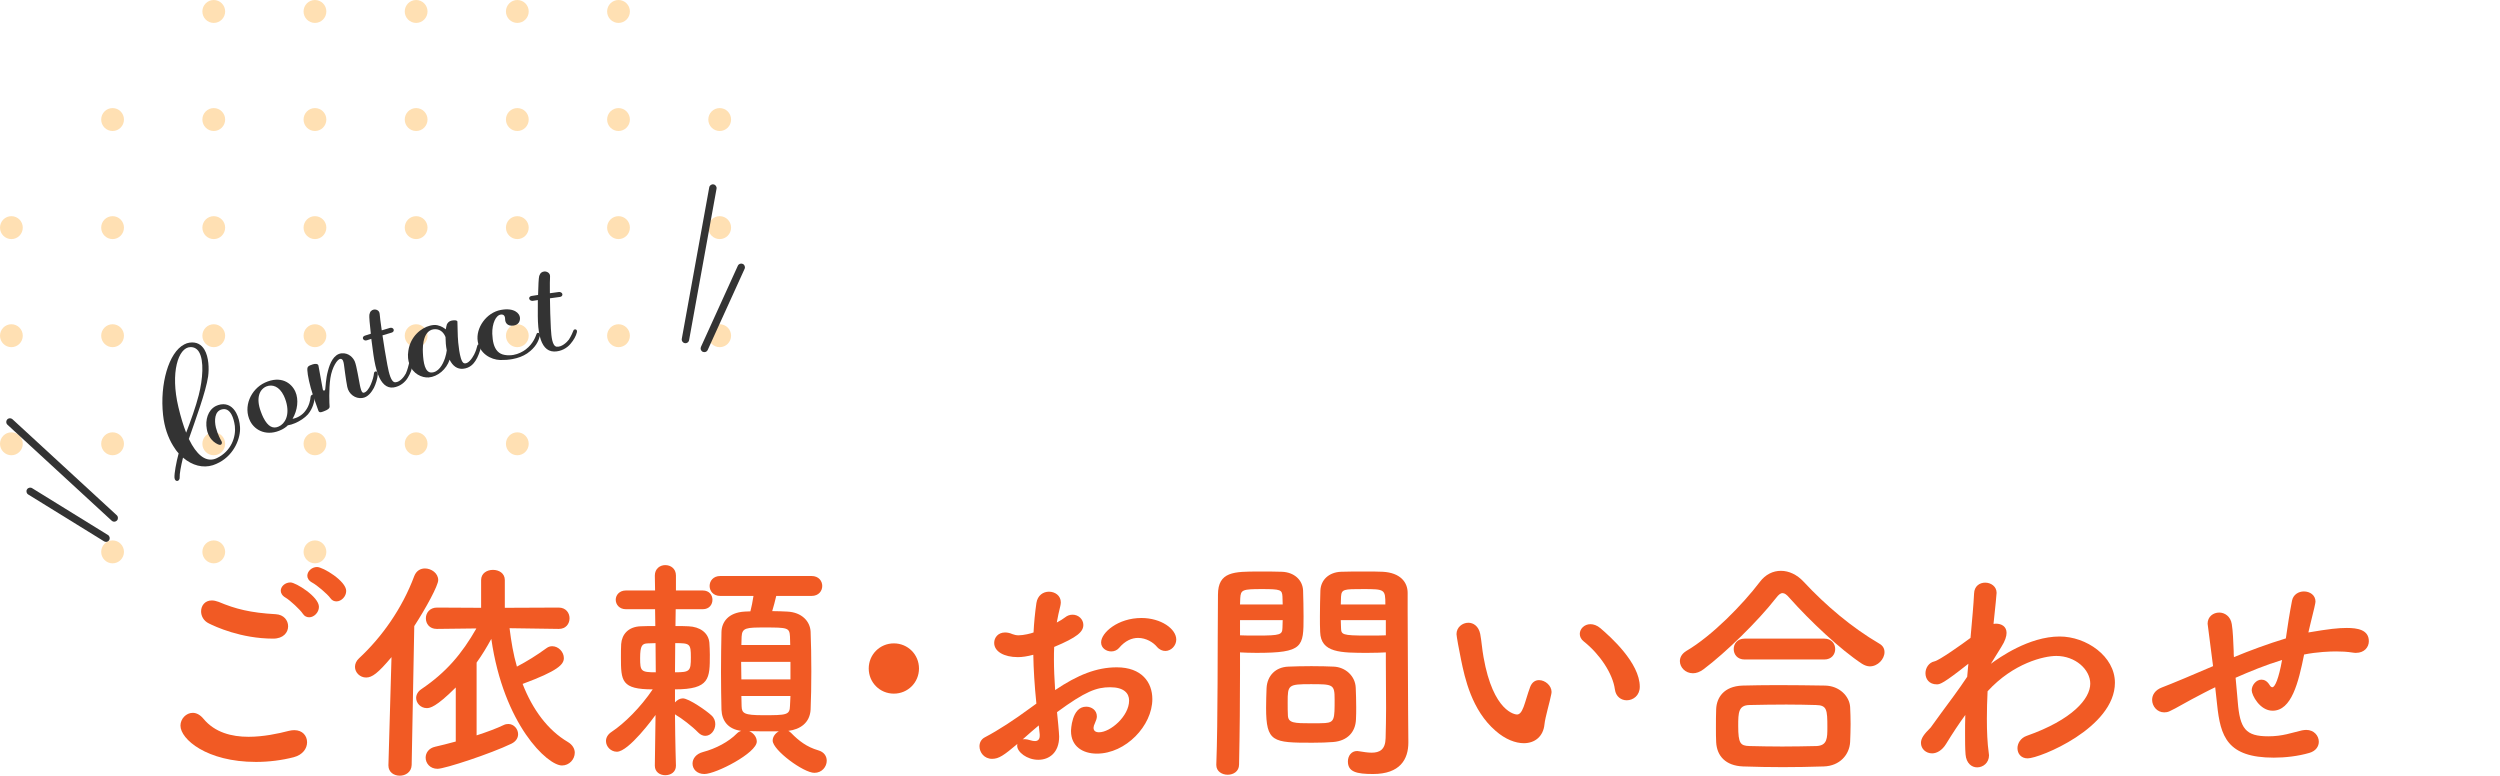 <?xml version="1.0" encoding="UTF-8"?><svg id="b" xmlns="http://www.w3.org/2000/svg" width="400.611" height="124.298" viewBox="0 0 400.611 124.298"><g id="c"><path d="m48.644,88.435c0-1.014.817-1.837,1.825-1.837s1.825.822,1.825,1.837-.817,1.837-1.825,1.837-1.825-.822-1.825-1.837Z" fill="#ffe0b3"/><path d="m32.429,88.435c0-1.014.817-1.837,1.825-1.837s1.825.822,1.825,1.837-.817,1.837-1.825,1.837-1.825-.822-1.825-1.837Z" fill="#ffe0b3"/><path d="m16.215,88.435c0-1.014.817-1.837,1.825-1.837s1.825.822,1.825,1.837-.817,1.837-1.825,1.837-1.825-.822-1.825-1.837Z" fill="#ffe0b3"/><path d="m81.073,71.115c0-1.014.817-1.837,1.825-1.837s1.825.822,1.825,1.837-.817,1.837-1.825,1.837-1.825-.822-1.825-1.837Z" fill="#ffe0b3"/><path d="m64.858,71.115c0-1.014.817-1.837,1.825-1.837s1.825.822,1.825,1.837-.817,1.837-1.825,1.837-1.825-.822-1.825-1.837Z" fill="#ffe0b3"/><path d="m48.644,71.115c0-1.014.817-1.837,1.825-1.837s1.825.822,1.825,1.837-.817,1.837-1.825,1.837-1.825-.822-1.825-1.837Z" fill="#ffe0b3"/><path d="m32.429,71.115c0-1.014.817-1.837,1.825-1.837s1.825.822,1.825,1.837-.817,1.837-1.825,1.837-1.825-.822-1.825-1.837Z" fill="#ffe0b3"/><path d="m16.215,71.115c0-1.014.817-1.837,1.825-1.837s1.825.822,1.825,1.837-.817,1.837-1.825,1.837-1.825-.822-1.825-1.837Z" fill="#ffe0b3"/><path d="m0,71.115c0-1.014.817-1.837,1.825-1.837s1.825.822,1.825,1.837-.817,1.837-1.825,1.837-1.825-.822-1.825-1.837Z" fill="#ffe0b3"/><path d="m113.502,53.795c0-1.014.817-1.837,1.825-1.837s1.825.822,1.825,1.837-.817,1.837-1.825,1.837-1.825-.822-1.825-1.837Z" fill="#ffe0b3"/><path d="m97.287,53.795c0-1.014.817-1.837,1.825-1.837s1.825.822,1.825,1.837-.817,1.837-1.825,1.837-1.825-.822-1.825-1.837Z" fill="#ffe0b3"/><path d="m81.073,53.795c0-1.014.817-1.837,1.825-1.837s1.825.822,1.825,1.837-.817,1.837-1.825,1.837-1.825-.822-1.825-1.837Z" fill="#ffe0b3"/><path d="m64.858,53.795c0-1.014.817-1.837,1.825-1.837s1.825.822,1.825,1.837-.817,1.837-1.825,1.837-1.825-.822-1.825-1.837Z" fill="#ffe0b3"/><path d="m48.644,53.795c0-1.014.817-1.837,1.825-1.837s1.825.822,1.825,1.837-.817,1.837-1.825,1.837-1.825-.822-1.825-1.837Z" fill="#ffe0b3"/><path d="m32.429,53.795c0-1.014.817-1.837,1.825-1.837s1.825.822,1.825,1.837-.817,1.837-1.825,1.837-1.825-.822-1.825-1.837Z" fill="#ffe0b3"/><path d="m16.215,53.795c0-1.014.817-1.837,1.825-1.837s1.825.822,1.825,1.837-.817,1.837-1.825,1.837-1.825-.822-1.825-1.837Z" fill="#ffe0b3"/><path d="m0,53.795c0-1.014.817-1.837,1.825-1.837s1.825.822,1.825,1.837-.817,1.837-1.825,1.837-1.825-.822-1.825-1.837Z" fill="#ffe0b3"/><path d="m113.502,36.476c0-1.014.817-1.837,1.825-1.837s1.825.822,1.825,1.837-.817,1.837-1.825,1.837-1.825-.822-1.825-1.837Z" fill="#ffe0b3"/><path d="m97.287,36.476c0-1.014.817-1.837,1.825-1.837s1.825.822,1.825,1.837-.817,1.837-1.825,1.837-1.825-.822-1.825-1.837Z" fill="#ffe0b3"/><path d="m81.073,36.476c0-1.014.817-1.837,1.825-1.837s1.825.822,1.825,1.837-.817,1.837-1.825,1.837-1.825-.822-1.825-1.837Z" fill="#ffe0b3"/><path d="m64.858,36.476c0-1.014.817-1.837,1.825-1.837s1.825.822,1.825,1.837-.817,1.837-1.825,1.837-1.825-.822-1.825-1.837Z" fill="#ffe0b3"/><path d="m48.644,36.476c0-1.014.817-1.837,1.825-1.837s1.825.822,1.825,1.837-.817,1.837-1.825,1.837-1.825-.822-1.825-1.837Z" fill="#ffe0b3"/><path d="m32.429,36.476c0-1.014.817-1.837,1.825-1.837s1.825.822,1.825,1.837-.817,1.837-1.825,1.837-1.825-.822-1.825-1.837Z" fill="#ffe0b3"/><path d="m16.215,36.476c0-1.014.817-1.837,1.825-1.837s1.825.822,1.825,1.837-.817,1.837-1.825,1.837-1.825-.822-1.825-1.837Z" fill="#ffe0b3"/><path d="m0,36.476c0-1.014.817-1.837,1.825-1.837s1.825.822,1.825,1.837-.817,1.837-1.825,1.837-1.825-.822-1.825-1.837Z" fill="#ffe0b3"/><path d="m113.502,19.156c0-1.014.817-1.837,1.825-1.837s1.825.822,1.825,1.837-.817,1.837-1.825,1.837-1.825-.822-1.825-1.837Z" fill="#ffe0b3"/><path d="m97.287,19.156c0-1.014.817-1.837,1.825-1.837s1.825.822,1.825,1.837-.817,1.837-1.825,1.837-1.825-.822-1.825-1.837Z" fill="#ffe0b3"/><path d="m81.073,19.156c0-1.014.817-1.837,1.825-1.837s1.825.822,1.825,1.837-.817,1.837-1.825,1.837-1.825-.822-1.825-1.837Z" fill="#ffe0b3"/><path d="m64.858,19.156c0-1.014.817-1.837,1.825-1.837s1.825.822,1.825,1.837-.817,1.837-1.825,1.837-1.825-.822-1.825-1.837Z" fill="#ffe0b3"/><path d="m48.644,19.156c0-1.014.817-1.837,1.825-1.837s1.825.822,1.825,1.837-.817,1.837-1.825,1.837-1.825-.822-1.825-1.837Z" fill="#ffe0b3"/><path d="m32.429,19.156c0-1.014.817-1.837,1.825-1.837s1.825.822,1.825,1.837-.817,1.837-1.825,1.837-1.825-.822-1.825-1.837Z" fill="#ffe0b3"/><path d="m16.215,19.156c0-1.014.817-1.837,1.825-1.837s1.825.822,1.825,1.837-.817,1.837-1.825,1.837-1.825-.822-1.825-1.837Z" fill="#ffe0b3"/><path d="m97.287,1.837c0-1.014.817-1.837,1.825-1.837s1.825.822,1.825,1.837-.817,1.837-1.825,1.837-1.825-.822-1.825-1.837Z" fill="#ffe0b3"/><path d="m81.073,1.837c0-1.014.817-1.837,1.825-1.837s1.825.822,1.825,1.837-.817,1.837-1.825,1.837-1.825-.822-1.825-1.837Z" fill="#ffe0b3"/><path d="m64.858,1.837c0-1.014.817-1.837,1.825-1.837s1.825.822,1.825,1.837-.817,1.837-1.825,1.837-1.825-.822-1.825-1.837Z" fill="#ffe0b3"/><path d="m48.644,1.837c0-1.014.817-1.837,1.825-1.837s1.825.822,1.825,1.837-.817,1.837-1.825,1.837-1.825-.822-1.825-1.837Z" fill="#ffe0b3"/><path d="m32.429,1.837c0-1.014.817-1.837,1.825-1.837s1.825.822,1.825,1.837-.817,1.837-1.825,1.837-1.825-.822-1.825-1.837Z" fill="#ffe0b3"/><path d="m41,122.094c-7.865,0-12.082-3.647-12.082-5.813,0-1.102.912-2.052,1.976-2.052.57,0,1.178.304,1.71.95,1.824,2.204,4.521,2.888,7.219,2.888,2.356,0,4.711-.494,6.459-.95.304-.076.608-.114.874-.114,1.33,0,2.052.912,2.052,1.938,0,.988-.684,2.014-2.128,2.394-1.899.494-3.989.76-6.079.76Zm2.774-19.757c-5.168,0-9.309-1.938-10.297-2.432-.874-.418-1.253-1.216-1.253-1.938,0-.912.608-1.748,1.71-1.748.342,0,.684.076,1.102.228,2.697,1.14,5.091,1.748,9.157,1.976,1.292.076,1.976.988,1.976,1.938,0,.988-.76,1.976-2.394,1.976Zm4.749-3.99c-.418-.646-2.052-2.166-2.773-2.583-.532-.304-.76-.722-.76-1.102,0-.684.684-1.33,1.558-1.33.836,0,4.559,2.28,4.559,3.913,0,.912-.798,1.672-1.558,1.672-.38,0-.76-.152-1.026-.57Zm4.407-2.508c-.456-.646-2.166-2.09-2.887-2.47-.57-.304-.798-.722-.798-1.102,0-.722.722-1.406,1.558-1.406.95,0,4.673,2.242,4.673,3.837,0,.912-.798,1.672-1.558,1.672-.38,0-.722-.152-.988-.532Z" fill="#f15a24"/><path d="m62.735,105.301c-2.166,2.584-3.116,3.268-4.065,3.268-.988,0-1.786-.798-1.786-1.71,0-.456.19-.95.646-1.368,3.647-3.382,6.915-7.979,8.853-13.184.342-.874,1.026-1.216,1.71-1.216,1.026,0,2.128.76,2.128,1.862,0,.874-1.938,4.445-3.837,7.371l-.418,22.265c-.038,1.14-.988,1.71-1.9,1.71s-1.824-.532-1.824-1.634v-.076l.494-17.288Zm10.296,4.863c-3.154,3.154-4.142,3.306-4.635,3.306-.988,0-1.71-.798-1.71-1.634,0-.494.266-1.026.836-1.406,3.989-2.698,6.497-5.661,8.815-9.727l-6.307.076h-.038c-1.178,0-1.748-.836-1.748-1.71,0-.836.608-1.71,1.786-1.71l7.067.038v-4.445c0-1.102.95-1.634,1.899-1.634.95,0,1.9.532,1.9,1.634v4.445l8.624-.038c1.178,0,1.748.874,1.748,1.71,0,.874-.57,1.71-1.71,1.71h-.038l-7.865-.114c.266,2.128.608,4.218,1.178,6.155,1.596-.836,3.192-1.824,4.75-2.964.304-.228.608-.304.912-.304.988,0,1.862.912,1.862,1.9,0,1.026-.95,2.052-6.611,4.141,1.596,4.104,4.027,7.409,7.257,9.309.76.456,1.102,1.102,1.102,1.71,0,1.064-.874,2.052-2.052,2.052-2.318,0-9.347-6.535-11.322-20.289-.722,1.33-1.482,2.584-2.356,3.8v11.664c1.634-.532,3.192-1.102,4.37-1.672.228-.114.494-.152.722-.152.874,0,1.558.798,1.558,1.634,0,.57-.304,1.14-1.063,1.52-3.306,1.596-10.677,4.027-11.854,4.027-1.216,0-1.899-.912-1.899-1.786,0-.76.494-1.52,1.52-1.748.95-.228,2.09-.494,3.306-.836v-8.663Z" fill="#f15a24"/><path d="m108.315,122.702c0,1.026-.836,1.52-1.71,1.52-.835,0-1.671-.494-1.671-1.52v-.038l.114-8.093c-.266.38-4.293,5.889-6.193,5.889-.95,0-1.748-.798-1.748-1.71,0-.532.266-1.064.912-1.482,2.014-1.33,4.635-3.913,6.573-6.801-5.015,0-5.091-1.33-5.091-5.168,0-.722,0-1.444.038-2.09.114-1.558,1.14-2.774,3.116-2.85.722-.038,1.558-.038,2.356-.038l-.038-2.698h-4.673c-1.063,0-1.633-.76-1.633-1.52,0-.722.57-1.482,1.633-1.482h4.673l-.038-2.356v-.038c0-1.102.836-1.672,1.671-1.672.874,0,1.71.57,1.71,1.672v2.394h4.293c1.063,0,1.558.76,1.558,1.482,0,.76-.494,1.52-1.558,1.52h-4.332l-.038,2.698c.76,0,1.444,0,2.09.038,1.824.076,3.191,1.026,3.343,2.622.038.608.076,1.254.076,1.938,0,3.8,0,5.547-5.585,5.547v2.09c.342-.38.798-.646,1.254-.646.95,0,3.799,1.976,4.597,2.736.456.418.608.912.608,1.406,0,.988-.722,1.862-1.596,1.862-.38,0-.76-.152-1.14-.532-.95-.988-2.697-2.318-3.571-2.812-.038-.038-.114-.076-.152-.114.038,4.749.152,8.207.152,8.207v.038Zm-3.268-19.643c-.456,0-.874.038-1.254.038-.874.038-1.216.304-1.216,2.356,0,2.09.114,2.28,2.508,2.28l-.038-4.673Zm3.116,4.673c2.394,0,2.545-.19,2.545-2.394s-.152-2.28-2.507-2.28l-.038,4.673Zm16.224-12.234c-.19.798-.418,1.71-.646,2.432.836,0,1.672.038,2.432.076,2.317.114,3.647,1.558,3.723,3.23.076,1.786.114,4.065.114,6.307s-.038,4.445-.114,6.155c-.114,2.128-1.671,3.191-3.571,3.419.152.076.304.19.456.342,1.216,1.254,2.507,2.242,4.331,2.774.95.266,1.368.95,1.368,1.672,0,.95-.76,1.938-1.976,1.938-1.748,0-6.687-3.647-6.687-5.168,0-.608.418-1.178.988-1.482h-1.406c-1.14,0-2.279,0-3.343-.038.684.304,1.216.95,1.216,1.672,0,1.824-6.535,5.205-8.397,5.205-1.216,0-1.899-.798-1.899-1.672,0-.76.532-1.558,1.71-1.862,2.014-.532,4.104-1.633,5.396-2.963.228-.228.456-.342.684-.418-2.089-.266-3.077-1.596-3.153-3.382-.038-1.672-.076-3.837-.076-6.079s.038-4.559.076-6.383c.038-1.558,1.064-3.115,3.724-3.268.304,0,.57-.038.912-.038.19-.76.342-1.482.494-2.47h-5.319c-1.14,0-1.71-.798-1.71-1.596s.57-1.596,1.71-1.596h14.628c1.14,0,1.71.798,1.71,1.596s-.57,1.596-1.71,1.596h-5.661Zm2.279,10.562h-7.903c0,.912.038,1.9.038,2.812h7.865v-2.812Zm-.038-2.697c0-.494-.038-.95-.038-1.368-.076-1.406-.38-1.444-4.027-1.444-3.002,0-3.647.038-3.724,1.482,0,.418-.038.874-.038,1.33h7.827Zm-7.827,8.169c0,.57.038,1.14.038,1.634.038,1.14.38,1.444,3.458,1.444,3.761,0,4.255-.038,4.293-1.482,0-.494.076-1.026.076-1.596h-7.865Z" fill="#f15a24"/><path d="m143.236,111.152c-2.242,0-4.027-1.786-4.027-4.028s1.786-4.027,4.027-4.027,4.027,1.786,4.027,4.027-1.786,4.028-4.027,4.028Z" fill="#f15a24"/><path d="m166.075,112.748c-.304-2.964-.456-5.509-.494-7.827-.988.266-1.786.38-2.47.38-2.242,0-3.799-.912-3.799-2.28,0-.874.645-1.672,1.748-1.672.342,0,.76.076,1.178.266.304.114.608.19.988.19.798,0,2.014-.304,2.394-.456.076-1.558.228-3.116.456-4.711.19-1.254,1.102-1.824,2.014-1.824.95,0,1.9.608,1.9,1.71,0,.19-.038.38-.076.57-.228.912-.418,1.786-.57,2.659.532-.266.988-.57,1.292-.798.418-.342.836-.456,1.253-.456.912,0,1.71.722,1.71,1.634,0,1.102-.95,1.976-4.673,3.533-.038.684-.038,1.368-.038,2.051,0,1.482.076,3.078.19,4.863,3.61-2.432,6.649-3.647,9.879-3.647,3.989,0,5.699,2.394,5.699,5.091,0,4.255-4.256,8.739-8.891,8.739-2.279,0-4.141-1.178-4.141-3.609,0-.114.076-3.914,2.432-3.914.874,0,1.71.57,1.71,1.558,0,.304-.114.646-.304,1.064-.152.304-.228.57-.228.76,0,.494.342.722.874.722,1.824,0,4.825-2.584,4.825-5.091,0-1.14-.798-2.128-3.04-2.128-2.166,0-3.952.646-8.511,3.99.076.608.342,3.457.342,3.913,0,2.583-1.596,3.723-3.343,3.723-1.824,0-3.382-1.254-3.382-2.242,0-.114,0-.19.038-.304-2.166,1.824-2.963,2.394-4.065,2.394-1.254,0-2.014-1.026-2.014-2.014,0-.57.266-1.14.874-1.444,2.242-1.178,4.711-2.812,7.143-4.597l1.102-.798Zm.38,3.495c-.646.532-1.596,1.368-2.583,2.242.114-.038.228-.038.342-.038.266,0,.57.076.95.19.228.076.456.114.684.114.456,0,.76-.266.76-.836v-.228l-.152-1.444Zm18.921-12.614c-.57-.684-1.71-1.406-3.002-1.406-.988,0-2.052.418-3.078,1.634-.304.342-.76.532-1.216.532-.798,0-1.634-.532-1.634-1.444,0-1.558,2.698-3.914,6.459-3.914,3.154,0,5.585,1.748,5.585,3.458,0,.988-.836,1.824-1.748,1.824-.456,0-.95-.19-1.368-.684Z" fill="#f15a24"/><path d="m196.73,124.146c-.912,0-1.824-.532-1.824-1.558v-.076c.266-6.953.19-18.959.266-27.204,0-3.723,2.583-3.723,6.535-3.723,1.443,0,3.002,0,3.723.038,1.938.076,3.306,1.292,3.382,3.002.038,1.33.076,2.773.076,4.179,0,4.863-.038,5.813-7.561,5.813-.988,0-1.938-.038-2.622-.076v3.382c0,4.065-.038,9.233-.152,14.59,0,1.102-.912,1.633-1.824,1.633Zm8.815-27.28c0-.456-.038-.912-.038-1.292-.076-1.064-.266-1.178-3.306-1.178-3.115,0-3.381.114-3.458,1.482,0,.304-.038.646-.038.988h6.839Zm-6.839,2.508v2.432c.532.038,1.672.038,2.812.038,3.685,0,3.951-.152,3.989-1.216,0-.38.038-.798.038-1.254h-6.839Zm14.932,19.529c-.874.076-2.09.114-3.344.114-6.307,0-7.409-.076-7.409-5.585,0-1.102.038-2.166.076-3.191.114-1.976,1.444-3.344,3.496-3.419.912-.038,2.318-.076,3.686-.076,1.406,0,2.773.038,3.571.076,1.862.076,3.458,1.482,3.534,3.381.038.988.076,2.052.076,3.115,0,.646,0,1.33-.038,1.976-.076,1.976-1.33,3.419-3.647,3.609Zm.228-6.839c0-2.394-.228-2.432-3.8-2.432-3.647,0-3.723.114-3.723,2.888,0,.76,0,1.558.038,2.166.076,1.178,1.026,1.216,3.723,1.216.874,0,1.748,0,2.242-.038,1.52-.114,1.52-.684,1.52-3.799Zm5.433-7.447c-4.483,0-7.637,0-7.751-3.344-.038-.76-.038-1.596-.038-2.47,0-1.406.038-2.85.076-4.179.076-1.71,1.368-2.925,3.306-3.002.722-.038,2.317-.038,3.875-.038,1.102,0,2.166,0,2.812.038,2.812.152,3.989,1.672,3.989,3.381v2.85c0,5.699.076,11.588.076,16.414,0,1.786.038,3.382.038,4.711,0,2.697-1.33,5.053-5.661,5.053-2.66,0-4.027-.342-4.027-2.014,0-.874.532-1.672,1.482-1.672.114,0,.19.038.304.038.722.114,1.406.228,2.014.228,1.254,0,2.204-.456,2.242-2.318.038-1.52.076-3.154.076-4.787,0-2.508-.038-5.053-.038-7.409v-1.558c-.684.038-1.672.076-2.773.076Zm2.698-7.751c0-2.432-.076-2.47-3.572-2.47-3.04,0-3.458,0-3.533,1.216,0,.38-.038.798-.038,1.254h7.143Zm.076,2.508h-7.219c0,.456.038.874.038,1.254.038,1.064.152,1.216,4.179,1.216,1.254,0,2.47,0,3.002-.038v-2.432Z" fill="#f15a24"/><path d="m244.187,119.093c-1.33,0-2.964-.608-4.521-1.976-3.837-3.306-4.939-8.473-5.547-11.436-.304-1.444-.722-3.761-.722-4.065,0-1.102.95-1.824,1.899-1.824.798,0,1.634.532,1.9,1.786.228,1.216.304,2.508.532,3.723,1.558,8.853,5.129,9.195,5.357,9.195.38,0,.722-.304,1.064-1.216.342-.912.608-2.014,1.063-3.229.304-.76.836-1.064,1.406-1.064.988,0,2.014.874,2.014,1.9,0,.114-.038.19-.038.304-.228,1.254-.988,3.724-1.102,4.901-.19,1.9-1.52,3.002-3.305,3.002Zm14.59-8.624c-.342-2.546-2.432-5.661-4.978-7.675-.456-.342-.646-.798-.646-1.216,0-.798.722-1.558,1.71-1.558.494,0,1.064.19,1.596.646,1.596,1.368,6.307,5.547,6.307,9.385,0,1.406-1.064,2.166-2.09,2.166-.874,0-1.748-.57-1.899-1.748Z" fill="#f15a24"/><path d="m299.627,106.783c-.38,0-.836-.152-1.254-.418-3.419-2.242-8.321-6.839-11.626-10.562-.418-.494-.76-.76-1.102-.76s-.646.266-1.026.76c-2.963,3.8-8.093,8.777-11.626,11.436-.608.456-1.178.646-1.71.646-1.216,0-2.09-.95-2.09-1.938,0-.608.304-1.178,1.026-1.634,4.104-2.394,9.043-7.447,11.778-11.056.912-1.216,2.128-1.786,3.381-1.786,1.292,0,2.584.608,3.647,1.748,3.534,3.799,7.713,7.333,12.121,9.916.608.342.835.836.835,1.368,0,1.102-1.063,2.28-2.356,2.28Zm-7.371,16.034c-2.204.076-4.407.114-6.573.114-2.128,0-4.255-.038-6.383-.114-2.773-.114-4.179-1.672-4.293-3.876-.038-.684-.038-1.482-.038-2.28,0-1.064,0-2.166.038-3.04.076-1.786,1.178-3.647,4.217-3.761,1.596-.038,3.533-.076,5.585-.076,2.508,0,5.206.038,7.637.076,2.317.038,3.913,1.71,4.027,3.419.038.798.076,1.748.076,2.736,0,.95-.038,1.938-.076,2.888-.114,2.052-1.672,3.837-4.218,3.914Zm-12.69-17.136c-1.178,0-1.748-.836-1.748-1.672s.57-1.672,1.748-1.672h12.766c1.178,0,1.748.836,1.748,1.672s-.57,1.672-1.748,1.672h-12.766Zm13.26,10.867c0-2.85-.076-3.534-1.824-3.571-1.406-.038-3.04-.076-4.75-.076-2.052,0-4.142.038-5.927.076-1.748.038-1.786,1.216-1.786,3.344,0,2.812.342,3.191,1.824,3.229,1.634.038,3.419.076,5.243.076,1.862,0,3.724-.038,5.471-.076,1.748-.076,1.748-1.292,1.748-3.002Z" fill="#f15a24"/><path d="m319.033,106.365c1.292-.95,6.079-4.369,11.018-4.369,4.255,0,8.853,3.154,8.853,7.409,0,7.219-12.044,12.12-13.982,12.12-1.064,0-1.634-.76-1.634-1.634,0-.76.494-1.633,1.481-1.976,7.333-2.583,10.183-5.965,10.183-8.359,0-2.28-2.394-4.445-5.433-4.445-1.976,0-6.877,1.14-11.019,5.661-.076,1.482-.114,3.002-.114,4.407,0,2.014.076,3.913.304,5.509,0,.114.038.228.038.342,0,1.216-.95,1.938-1.899,1.938-.874,0-1.748-.646-1.862-2.09-.076-.988-.076-2.09-.076-3.268,0-.988,0-2.014.038-3.04-1.026,1.406-2.052,2.964-3.078,4.635-.646,1.064-1.52,1.52-2.242,1.52-.988,0-1.786-.722-1.786-1.672,0-.76.494-1.406,1.558-2.47,1.026-1.444,2.356-3.229,3.724-5.091.722-.988,1.444-2.014,2.127-3.04l.114-1.292.076-.798c-4.027,3.191-4.559,3.305-5.053,3.305-1.253,0-1.824-.874-1.824-1.786,0-.836.532-1.71,1.444-1.9.76-.152,4.408-2.736,5.775-3.761.266-2.925.494-5.471.57-7.105.038-1.216.912-1.748,1.786-1.748.912,0,1.824.608,1.824,1.634,0,0-.19,2.356-.494,4.977.114,0,.266-.038.38-.038.912,0,1.71.456,1.71,1.482,0,.532-.228,1.292-.836,2.242l-1.671,2.697Z" fill="#f15a24"/><path d="m354.973,110.126c-.684.342-1.254.608-1.748.874-3.116,1.596-4.445,2.47-5.547,2.964-.304.152-.608.19-.874.19-1.14,0-1.938-.988-1.938-2.014,0-.76.456-1.558,1.558-1.976,1.33-.494,5.585-2.28,8.207-3.419-.608-4.787-.722-5.699-.836-6.497,0-.114-.038-.228-.038-.304,0-1.14.912-1.786,1.862-1.786.874,0,1.824.608,2.014,1.862.19,1.178.228,2.622.304,4.331,0,.304,0,.608.038.95,2.47-1.026,5.433-2.127,8.321-3.002.19-1.14.304-2.204.456-3.04.266-1.558.228-1.406.532-3.002.19-.988,1.064-1.482,1.9-1.482.95,0,1.862.57,1.862,1.634,0,.19-.228,1.254-.836,3.647-.114.418-.19.836-.304,1.292,3.344-.57,4.788-.722,6.155-.722,1.672,0,3.534.266,3.534,2.128,0,.95-.722,1.862-2.052,1.862-.152,0-.304,0-.494-.038-.988-.152-1.824-.19-2.698-.19-.95,0-3.077.076-5.129.494-.912,4.521-2.014,9.005-5.053,9.005-2.052,0-3.344-2.508-3.344-3.268,0-.874.76-1.71,1.558-1.71.456,0,.912.228,1.292.836.152.266.304.38.456.38.418,0,1.026-1.368,1.558-4.369-2.622.798-5.205,1.862-7.447,2.85.114,1.368.266,2.736.342,3.799.342,4.369,1.254,5.585,4.901,5.585,2.318,0,3.724-.57,5.395-.95.228-.038.456-.076.684-.076,1.254,0,2.014.95,2.014,1.9,0,.722-.456,1.482-1.52,1.786-1.824.532-3.876.76-5.699.76-7.485,0-8.549-3.42-9.081-8.511l-.304-2.774Z" fill="#f15a24"/><path d="m110.011,54.972c-.087.027-.183.034-.279.017-.324-.059-.539-.369-.48-.692l4.399-24.271c.058-.322.368-.54.691-.479.324.059.539.369.48.692l-4.399,24.271c-.041.227-.206.4-.412.463Z" fill="#333"/><path d="m113.039,56.402c-.134.041-.283.035-.421-.027-.299-.136-.431-.489-.296-.788l5.912-13.002c.137-.299.489-.431.789-.296.299.136.431.489.296.788l-5.912,13.002c-.074.162-.21.275-.368.323Z" fill="#333"/><path d="m17.056,86.83c-.129.015-.263-.011-.382-.085l-12.152-7.506c-.28-.172-.367-.54-.194-.819.174-.28.542-.366.819-.194l12.152,7.506c.281.172.367.54.194.819-.1.161-.263.258-.437.278Z" fill="#333"/><path d="m18.375,83.594c-.166.019-.34-.031-.473-.153L1.192,68.057c-.241-.223-.258-.599-.035-.842s.598-.258.842-.035l16.71,15.384c.241.223.258.599.035.842-.101.109-.232.172-.369.188Z" fill="#333"/><path d="m35.139,74.101c-.324.172-.657.325-1.034.447-1.563.492-3.29.064-4.78-1.219-.353,1.424-.559,2.635-.533,3.149.019.408-.227.61-.434.593-.207-.016-.361-.176-.399-.517-.051-.642.281-2.49.667-3.907-.324-.342-.61-.761-.888-1.214-.797-1.294-1.401-2.956-1.611-4.954-.527-4.891.883-10.02,3.413-11.296.266-.135.52-.236.813-.274,1.16-.174,1.93.32,2.404,1.116.712,1.196.758,3.067.594,4.288-.35,2.443-2.084,7.107-3.093,10.026.176.344.326.647.498.938,1.216,2.056,2.585,2.803,3.98,2.14,2.343-1.112,3.098-3.44,2.898-5.149-.095-.708-.281-1.37-.535-1.838-.358-.659-.868-1.002-1.532-.832-1.193.273-1.246,1.773-.968,2.934.3,1.15.754,1.919.905,2.194.069.127.075.341-.012.441-.097.132-.274.17-.578.03-.416-.19-.963-.555-1.356-1.248-.179-.315-.35-.716-.423-1.196-.265-1.417.152-3.032,1.456-3.693.228-.116.504-.2.768-.251,1.153-.196,1.988.422,2.492,1.36.356.66.56,1.474.607,2.258.123,1.689-.871,4.37-3.317,5.673Zm-6.55-8.861c.376,1.589.783,2.939,1.241,4.093.724-1.867,1.561-4.205,2.019-6.025.651-2.55.871-5.529.04-6.91-.303-.501-.761-.791-1.383-.777-1.949.045-3.24,4.093-1.917,9.619Z" fill="#333"/><path d="m49.344,66.4c-.514.574-1.301,1.085-2.06,1.409-.414.177-.801.291-1.163.344-.191.24-.743.589-.993.7-2.249,1.107-4.213.214-5.022-1.33-1.202-2.343.096-5.168,2.343-6.21,2.552-1.174,4.247.035,4.878,1.445.567,1.259.354,2.992-.448,4.358.718-.124,1.535-.57,2.032-1.244.668-.848.819-1.818.861-2.279.015-.214.223-.375.386-.387.173.01.314.137.28.435-.046.644-.283,1.801-1.094,2.758Zm-3.867-2.996c-.729-1.505-1.833-1.851-2.778-1.486-1.08.449-1.736,1.792-.9,4.041.129.366.259.679.4.959.75,1.489,1.586,1.847,2.487,1.418.931-.417,1.812-1.74,1.141-4.029-.1-.326-.224-.641-.351-.903Z" fill="#333"/><path d="m59.9,62.178c-.323.59-.926,1.505-1.873,1.602-1.091.145-2.148-.63-2.379-1.782-.237-1.175-.488-3.299-.538-3.615-.06-.34-.132-.907-.577-.877-.448.028-1.312,1.268-1.591,3.08-.268,1.78-.163,4.2-.125,4.547.029.325-.367.554-.744.701-.4.155-.887.425-1.048-.004-.127-.418-.781-2.081-1.228-3.676-.425-1.55-.649-2.949-.506-3.265.142-.316.515-.383.833-.505.328-.1.857-.145.909.225.07.337.618,3.397.681,3.735.031.195.151.28.224.252.082-.006.172-.118.186-.279.067-.362.077-1.61.427-2.878.31-1.227.912-2.664,2.171-2.823,1.192-.109,1.9.757,2.133,1.318.301.719.647,3.008.814,3.77.069.31.226,1.254.576,1.236.448-.051.88-.63,1.183-1.343.287-.681.447-1.269.502-1.772-.006-.228.225-.353.384-.302.126.036.228.156.226.437-.013.615-.339,1.638-.637,2.22Z" fill="#333"/><path d="m65.356,60.511c-.428.731-1.246,1.426-2.311,1.579-1.123.144-1.92-.665-2.464-2.07-.332-.861-.567-1.957-.742-3.177-.114-.78-.213-1.666-.34-2.544-.247.078-.493.157-.74.236-.229.073-.497-.018-.591-.243-.085-.203.053-.427.283-.501.324-.104.648-.208.972-.311-.171-1.477-.28-2.72-.237-3.04.098-.541.338-.744.714-.834.36-.059.902.108.94.708.025.349.143,1.357.332,2.623.439-.134.878-.266,1.319-.396.233-.069.503.03.583.235.089.228-.058.448-.289.516-.499.148-.997.297-1.494.449.109.78.259,1.599.373,2.403.288,1.614.516,3.245.881,4.223.213.569.47.894.8.895.782-.037,1.446-.941,1.692-1.416.245-.552.433-1.262.495-1.558.009-.129.195-.233.346-.2.126.04.225.163.206.421-.048.569-.291,1.293-.728,2.001Z" fill="#333"/><path d="m76.188,57.821c-.322.494-.89,1.166-1.979,1.271-.93.092-1.672-.449-2.161-1.454-.503,1.548-1.901,2.725-3.362,2.846-1.097.069-2.526-.582-3.078-2.115-.213-.595-.312-1.325-.171-2.174.339-2.297,2.05-3.652,3.473-4.013.446-.115.866-.145,1.212-.056.622.146,1.031.423,1.308.656.067-.391.139-.685.198-.849.253-.437.564-.536.863-.581.325-.052.783-.057.806.188.048.664.007,2.099.132,3.368.074.757.209,1.8.425,2.497.145.465.322.772.555.818.585.114,1.212-.725,1.564-1.399.294-.588.429-1.064.514-1.431.085-.367.705-.35.595.221-.135.576-.491,1.622-.896,2.208Zm-6.449-5.071c-1.828.012-2.054,2.398-1.971,3.833.037.745.114,1.529.319,2.128.197.575.529.987,1.021.981,1.125.002,1.83-1.203,2.197-2.296.154-.464.238-.886.288-1.248-.143-.69-.192-1.43-.2-2.13-.219-.572-.708-1.257-1.653-1.269Z" fill="#333"/><path d="m86.481,53.915c-.197.771-.648,1.774-2.007,2.717-.683.461-1.486.75-2.377.913-.603.111-1.247.159-1.937.145-1.522-.051-3.289-1.036-3.604-2.984-.349-2.14,1.357-4.605,3.703-5.043,2.177-.405,2.999.581,3.057,1.212.061.534-.184,1.193-1.058,1.298-.928.117-1.281-.435-1.31-.926.006-.472-.117-.897-.672-.842-.808.077-1.431,1.418-1.393,3.075.032.589.083,1.15.224,1.643.264.916.787,1.603,1.794,1.757.489.08.955.067,1.375-.009.762-.139,1.445-.48,1.955-.863,1.25-.951,1.618-2.164,1.754-2.507.044-.155.226-.209.386-.135.126.055.227.236.11.55Z" fill="#333"/><path d="m91.405,55.116c-.548.659-1.497,1.225-2.628,1.214-1.19-.026-1.905-.947-2.273-2.419-.225-.902-.314-2.023-.324-3.256-.007-.789.014-1.681.006-2.57-.267.041-.534.082-.801.124-.248.038-.514-.092-.58-.328-.059-.213.116-.415.365-.454.351-.055.702-.11,1.054-.163.031-1.487.094-2.734.183-3.045.178-.521.456-.685.859-.719.382-.006.92.241.876.841-.024.349-.043,1.365-.025,2.647.474-.067.949-.132,1.425-.195.252-.034.518.104.572.32.06.238-.122.434-.373.468-.539.071-1.078.145-1.615.221.003.789.044,1.622.05,2.435.072,1.642.08,3.29.323,4.314.141.595.363.957.707,1.007.82.081,1.638-.713,1.96-1.147.331-.509.628-1.185.733-1.468.027-.126.236-.201.388-.145.125.059.212.195.156.448-.13.555-.483,1.236-1.037,1.871Z" fill="#333"/></g><g id="d"><rect x=".611" y="38.312" width="400" height="20" fill="none"/></g></svg>